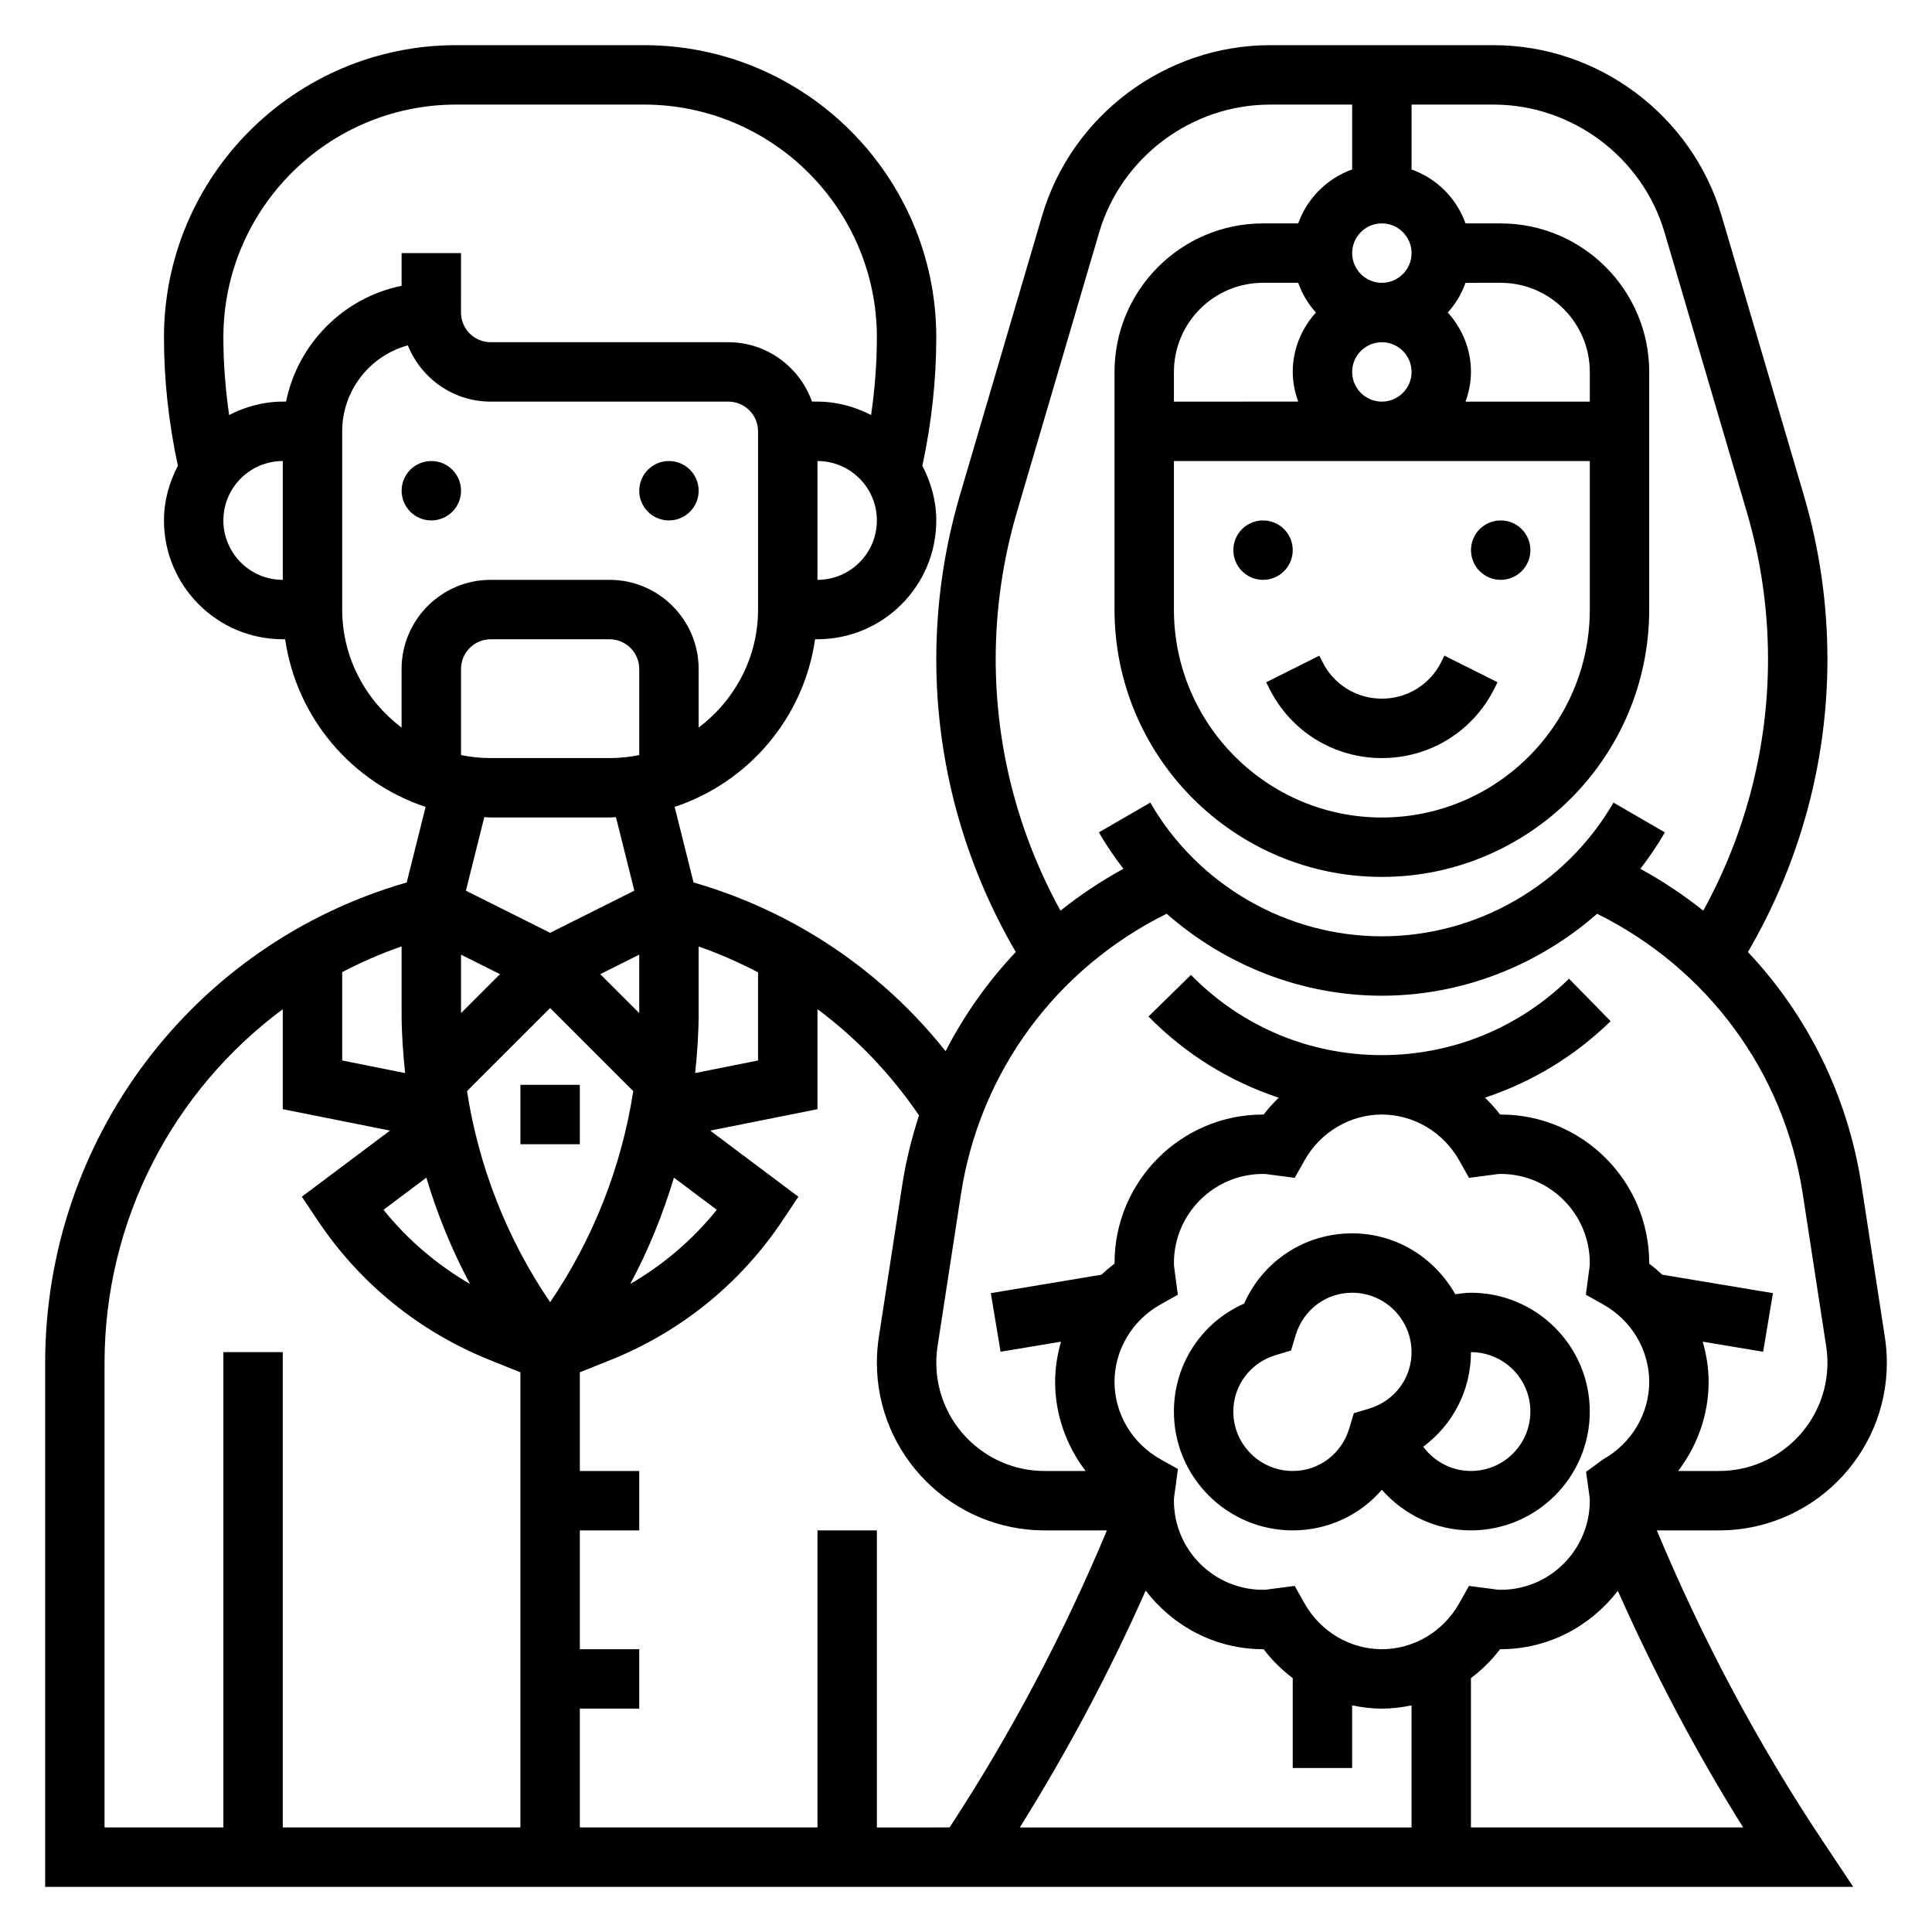 <?xml version="1.0" encoding="UTF-8"?>
<!-- Uploaded to: ICON Repo, www.iconrepo.com, Generator: ICON Repo Mixer Tools -->
<svg fill="#000000" width="800px" height="800px" version="1.1" viewBox="144 144 512 512" xmlns="http://www.w3.org/2000/svg">
 <g>
  <path d="m266.18 274.05c0 4.348-3.527 7.871-7.875 7.871-4.348 0-7.871-3.523-7.871-7.871s3.523-7.871 7.871-7.871c4.348 0 7.875 3.523 7.875 7.871"/>
  <path d="m329.15 274.05c0 4.348-3.523 7.871-7.871 7.871s-7.871-3.523-7.871-7.871 3.523-7.871 7.871-7.871 7.871 3.523 7.871 7.871"/>
  <path d="m583.07 549.57h16.523c24.504 0 44.438-19.93 44.438-44.438 0-2.258-0.172-4.527-0.52-6.754l-6.203-40.32c-3.637-23.656-14.289-44.996-30.086-61.766 13.742-23.559 21.066-50.246 21.066-77.578 0-14.73-2.109-29.355-6.258-43.461l-21.789-74.074c-7.836-26.625-32.68-45.211-60.422-45.211h-59.23c-27.742 0-52.586 18.586-60.418 45.199l-21.789 74.074c-4.148 14.117-6.258 28.746-6.258 43.473 0 27.332 7.32 54.02 21.066 77.57-7.383 7.84-13.656 16.664-18.594 26.285-17.098-21.453-40.266-37.062-66.801-44.707l-5.008-20.027c19.539-6.465 34.219-23.57 37.219-44.43l0.629 0.004c17.367 0 31.488-14.121 31.488-31.488 0-5.25-1.418-10.125-3.691-14.484 2.41-11.18 3.691-22.602 3.691-34.023 0-42.707-34.738-77.445-77.445-77.445h-49.781c-42.707 0-77.445 34.738-77.445 77.445 0 11.422 1.281 22.844 3.691 34.023-2.273 4.359-3.691 9.234-3.691 14.484 0 17.367 14.121 31.488 31.488 31.488h0.629c3.008 20.852 17.688 37.957 37.219 44.43l-5.008 20.027c-56.652 16.309-95.816 68.02-95.816 127.38v138.79h479.16l-8.156-12.242c-17.238-25.867-31.914-53.527-43.895-82.223zm-18.004-10.203c0.109 0.773 0.246 1.535 0.246 2.332 0 13.02-10.598 23.617-23.617 23.617-0.762 0-1.488-0.125-2.219-0.227l-6.18-0.805-2.606 4.629c-4.215 7.492-12.062 12.145-20.484 12.145s-16.27-4.652-20.492-12.148l-2.606-4.629-6.18 0.805c-0.723 0.102-1.449 0.23-2.211 0.23-13.02 0-23.617-10.598-23.617-23.617 0-0.797 0.133-1.559 0.348-3.094l0.715-5.305-4.668-2.613c-7.484-4.207-12.137-12.055-12.137-20.477s4.652-16.27 12.137-20.484l4.644-2.613-0.812-6.094c-0.09-0.762-0.227-1.508-0.227-2.297 0-13.02 10.598-23.617 23.617-23.617 0.762 0 1.488 0.125 2.219 0.227l6.18 0.805 2.606-4.629c4.211-7.492 12.062-12.145 20.484-12.145s16.27 4.652 20.492 12.148l2.606 4.629 6.18-0.805c0.723-0.102 1.445-0.23 2.211-0.23 13.02 0 23.617 10.598 23.617 23.617 0 0.789-0.133 1.535-0.234 2.297l-0.812 6.094 4.644 2.613c7.492 4.211 12.145 12.062 12.145 20.484s-4.652 16.27-12.137 20.484l-4.598 3.352zm-86.348 41.691h0.164c2.211 2.938 4.832 5.481 7.707 7.668v23.82h15.742v-16.609c2.566 0.535 5.195 0.867 7.871 0.867s5.305-0.332 7.871-0.867l0.004 32.355h-103.82c12.57-20.105 23.75-41.094 33.355-62.762 7.203 9.371 18.402 15.527 31.109 15.527zm149.24-80.27c0.219 1.43 0.332 2.887 0.332 4.344 0 15.824-12.871 28.695-28.695 28.695h-10.871c5.117-6.723 8.078-14.957 8.078-23.617 0-3.652-0.574-7.219-1.559-10.652l16.012 2.668 2.59-15.531-29.332-4.887c-1.094-1.023-2.246-2.008-3.457-2.922v-0.164c0-21.703-17.656-39.359-39.359-39.359h-0.164c-1.211-1.613-2.574-3.078-4-4.473 12.359-4.102 23.742-10.918 33.297-20.277l-11.027-11.242c-13.328 13.051-30.938 20.246-49.594 20.246-19.191 0-37.156-7.551-50.594-21.254l-11.25 11.02c9.801 9.996 21.609 17.246 34.504 21.523-1.418 1.387-2.769 2.852-3.984 4.457h-0.164c-21.703 0-39.359 17.656-39.359 39.359v0.164c-1.211 0.914-2.363 1.891-3.457 2.922l-29.332 4.887 2.59 15.531 16.012-2.668c-0.984 3.434-1.559 7-1.559 10.652 0 8.66 2.961 16.895 8.078 23.617h-10.871c-15.824 0-28.695-12.871-28.695-28.695 0-1.465 0.109-2.914 0.332-4.359l6.203-40.32c4.992-32.473 25.301-59.812 54.508-74.305 15.602 13.68 35.77 21.727 57.039 21.727s41.438-8.047 57.039-21.719c29.215 14.492 49.516 41.832 54.508 74.305zm-86.262-281.84c13.02 0 23.617 10.598 23.617 23.617v7.871h-32.938c0.883-2.473 1.449-5.102 1.449-7.871 0-6.07-2.371-11.555-6.141-15.742 2.047-2.273 3.644-4.93 4.691-7.871zm-53.656 0c1.047 2.945 2.637 5.598 4.691 7.871-3.777 4.188-6.141 9.676-6.141 15.742 0 2.769 0.566 5.398 1.449 7.871l-32.938 0.004v-7.871c0-13.02 10.598-23.617 23.617-23.617zm30.039 23.617c0 4.344-3.535 7.871-7.871 7.871-4.336 0-7.871-3.527-7.871-7.871s3.535-7.871 7.871-7.871c4.336 0 7.871 3.523 7.871 7.871zm-62.977 23.617h110.21v39.359c0 30.379-24.719 55.105-55.105 55.105s-55.105-24.727-55.105-55.105zm47.234-55.105c0-4.344 3.535-7.871 7.871-7.871 4.336 0 7.871 3.527 7.871 7.871s-3.535 7.871-7.871 7.871c-4.336 0-7.871-3.527-7.871-7.871zm-88.844 68.621 21.789-74.074c5.871-19.965 24.504-33.906 45.312-33.906h21.742v17.191c-6.668 2.379-11.918 7.629-14.297 14.297h-9.32c-21.703 0-39.359 17.656-39.359 39.359v62.977c0 39.07 31.789 70.848 70.848 70.848 39.062 0 70.848-31.781 70.848-70.848v-62.977c0-21.703-17.656-39.359-39.359-39.359h-9.32c-2.379-6.668-7.629-11.918-14.297-14.297v-17.191h21.742c20.805 0 39.438 13.941 45.312 33.906l21.789 74.074c3.731 12.664 5.621 25.797 5.621 39.02 0 23.363-5.945 46.223-17.16 66.621-5.18-4.148-10.762-7.848-16.672-11.098 2.363-3.047 4.543-6.266 6.504-9.652l-13.625-7.887c-12.648 21.852-36.168 35.43-61.383 35.43-25.215 0-48.734-13.578-61.371-35.434l-13.625 7.887c1.961 3.387 4.141 6.606 6.504 9.652-5.91 3.25-11.492 6.949-16.672 11.098-11.23-20.391-17.172-43.254-17.172-66.617 0-13.223 1.891-26.355 5.621-39.02zm-25.945 159.9c-1.945 5.969-3.473 12.121-4.449 18.461l-6.203 40.312c-0.34 2.234-0.512 4.504-0.512 6.762 0 24.508 19.93 44.438 44.438 44.438h16.523c-11.453 27.418-25.418 53.844-41.691 78.719l-19.27 0.004v-78.723h-15.742v78.719h-62.977v-31.488h15.742v-15.742h-15.742v-31.488h15.742v-15.742h-15.742v-26.16l8.062-3.227c18.719-7.496 34.535-20.316 45.723-37.102l4.133-6.195-23.363-17.523 28.418-5.676v-26.504c10.402 7.723 19.469 17.223 26.91 28.156zm-152.86-37.98c5.039-2.613 10.273-4.93 15.742-6.809v17.766c0 5.297 0.379 10.555 0.93 15.801l-16.672-3.34zm55.102 87.48c-11.414-16.758-18.941-35.953-22.027-55.945l22.027-22.02 22.027 22.027c-3.086 19.984-10.613 39.18-22.027 55.938zm32.812-33.008 11.352 8.516c-6.383 7.957-14.168 14.555-22.938 19.672 4.816-8.98 8.656-18.434 11.586-28.188zm6.547-61.25c5.457 1.875 10.684 4.211 15.742 6.84v23.355l-16.672 3.336c0.555-5.242 0.93-10.508 0.93-15.797zm-15.742 17.648-10.328-10.328 10.328-5.164zm-47.23 0v-15.492l10.328 5.164zm2.391 71.793c-8.77-5.125-16.555-11.723-22.938-19.672l11.352-8.516c2.926 9.75 6.769 19.203 11.586 28.188zm-2.391-140.18v-22.82c0-4.344 3.535-7.871 7.871-7.871h31.488c4.336 0 7.871 3.527 7.871 7.871v22.82c-2.543 0.52-5.18 0.797-7.871 0.797h-31.488c-2.691 0-5.332-0.277-7.871-0.797zm94.461-46.434v-31.488c8.684 0 15.742 7.062 15.742 15.742 0.004 8.684-7.059 15.746-15.742 15.746zm-157.44-15.746c0-8.684 7.062-15.742 15.742-15.742v31.488c-8.684 0-15.742-7.062-15.742-15.746zm16.609-31.488h-0.867c-5.141 0-9.926 1.355-14.219 3.551-0.973-6.816-1.523-13.691-1.523-20.57 0-34.023 27.676-61.699 61.699-61.699h49.781c34.023 0 61.703 27.676 61.703 61.699 0 6.879-0.551 13.754-1.527 20.57-4.289-2.195-9.078-3.551-14.219-3.551h-1.449c-3.258-9.141-11.918-15.742-22.168-15.742h-62.977c-4.336 0-7.871-3.527-7.871-7.871l0.004-15.746h-15.742v8.668c-15.395 3.133-27.484 15.301-30.625 30.691zm14.879 55.105v-47.23c0-10.871 7.383-20.059 17.406-22.789 3.469 8.727 12.004 14.914 21.953 14.914h62.977c4.336 0 7.871 3.527 7.871 7.871v47.23c0 12.809-6.242 24.098-15.742 31.285l-0.004-15.539c0-13.02-10.598-23.617-23.617-23.617h-31.488c-13.02 0-23.617 10.598-23.617 23.617v15.539c-9.496-7.188-15.738-18.473-15.738-31.281zm39.359 55.102h31.488c0.574 0 1.133-0.07 1.699-0.086l4.871 19.484-22.316 11.164-22.316-11.164 4.871-19.484c0.57 0.016 1.129 0.086 1.703 0.086zm-102.34 144.6c0-37.934 18.207-72.266 47.23-93.789v26.488l28.426 5.676-23.363 17.523 4.133 6.195c11.188 16.781 27 29.605 45.723 37.102l8.059 3.231v120.62h-62.977v-125.95h-15.742v125.95h-31.488zm362.11 123.05v-39.566c2.875-2.188 5.496-4.723 7.707-7.668h0.164c12.684 0 23.859-6.133 31.062-15.477 9.59 21.633 20.656 42.645 33.203 62.707z"/>
  <path d="m281.92 431.49h15.742v15.742h-15.742z"/>
  <path d="m486.59 289.79c0 4.348-3.523 7.875-7.871 7.875s-7.871-3.527-7.871-7.875c0-4.348 3.523-7.871 7.871-7.871s7.871 3.523 7.871 7.871"/>
  <path d="m549.57 289.79c0 4.348-3.523 7.875-7.871 7.875-4.348 0-7.871-3.527-7.871-7.875 0-4.348 3.523-7.871 7.871-7.871 4.348 0 7.871 3.523 7.871 7.871"/>
  <path d="m480.38 326.46c5.684 11.375 17.113 18.438 29.828 18.438 12.715 0 24.145-7.062 29.828-18.438l0.828-1.66-14.082-7.047-0.832 1.672c-2.996 5.996-9.027 9.727-15.742 9.727-6.715 0-12.746-3.731-15.742-9.73l-0.828-1.66-14.082 7.047z"/>
  <path d="m533.82 486.59c-1.41 0-2.785 0.203-4.164 0.395-5.41-9.582-15.566-16.137-27.324-16.137-12.555 0-23.609 7.328-28.621 18.609-11.285 5.012-18.613 16.059-18.613 28.621 0 17.367 14.121 31.488 31.488 31.488 9.328 0 17.812-4.055 23.625-10.762 5.84 6.644 14.336 10.762 23.609 10.762 17.367 0 31.488-14.121 31.488-31.488 0-17.363-14.125-31.488-31.488-31.488zm-32.262 35.984c-2.023 6.731-8.035 11.25-14.973 11.25-8.684 0-15.742-7.062-15.742-15.742 0-6.934 4.519-12.957 11.242-14.965l4.055-1.219 1.219-4.055c2.023-6.734 8.035-11.254 14.973-11.254 8.684 0 15.742 7.062 15.742 15.742 0 6.934-4.519 12.957-11.242 14.965l-4.055 1.219zm32.262 11.25c-5.109 0-9.746-2.496-12.648-6.43 7.797-5.789 12.648-14.898 12.648-25.059 8.684 0 15.742 7.062 15.742 15.742 0 8.684-7.062 15.746-15.742 15.746z"/>
 </g>
</svg>